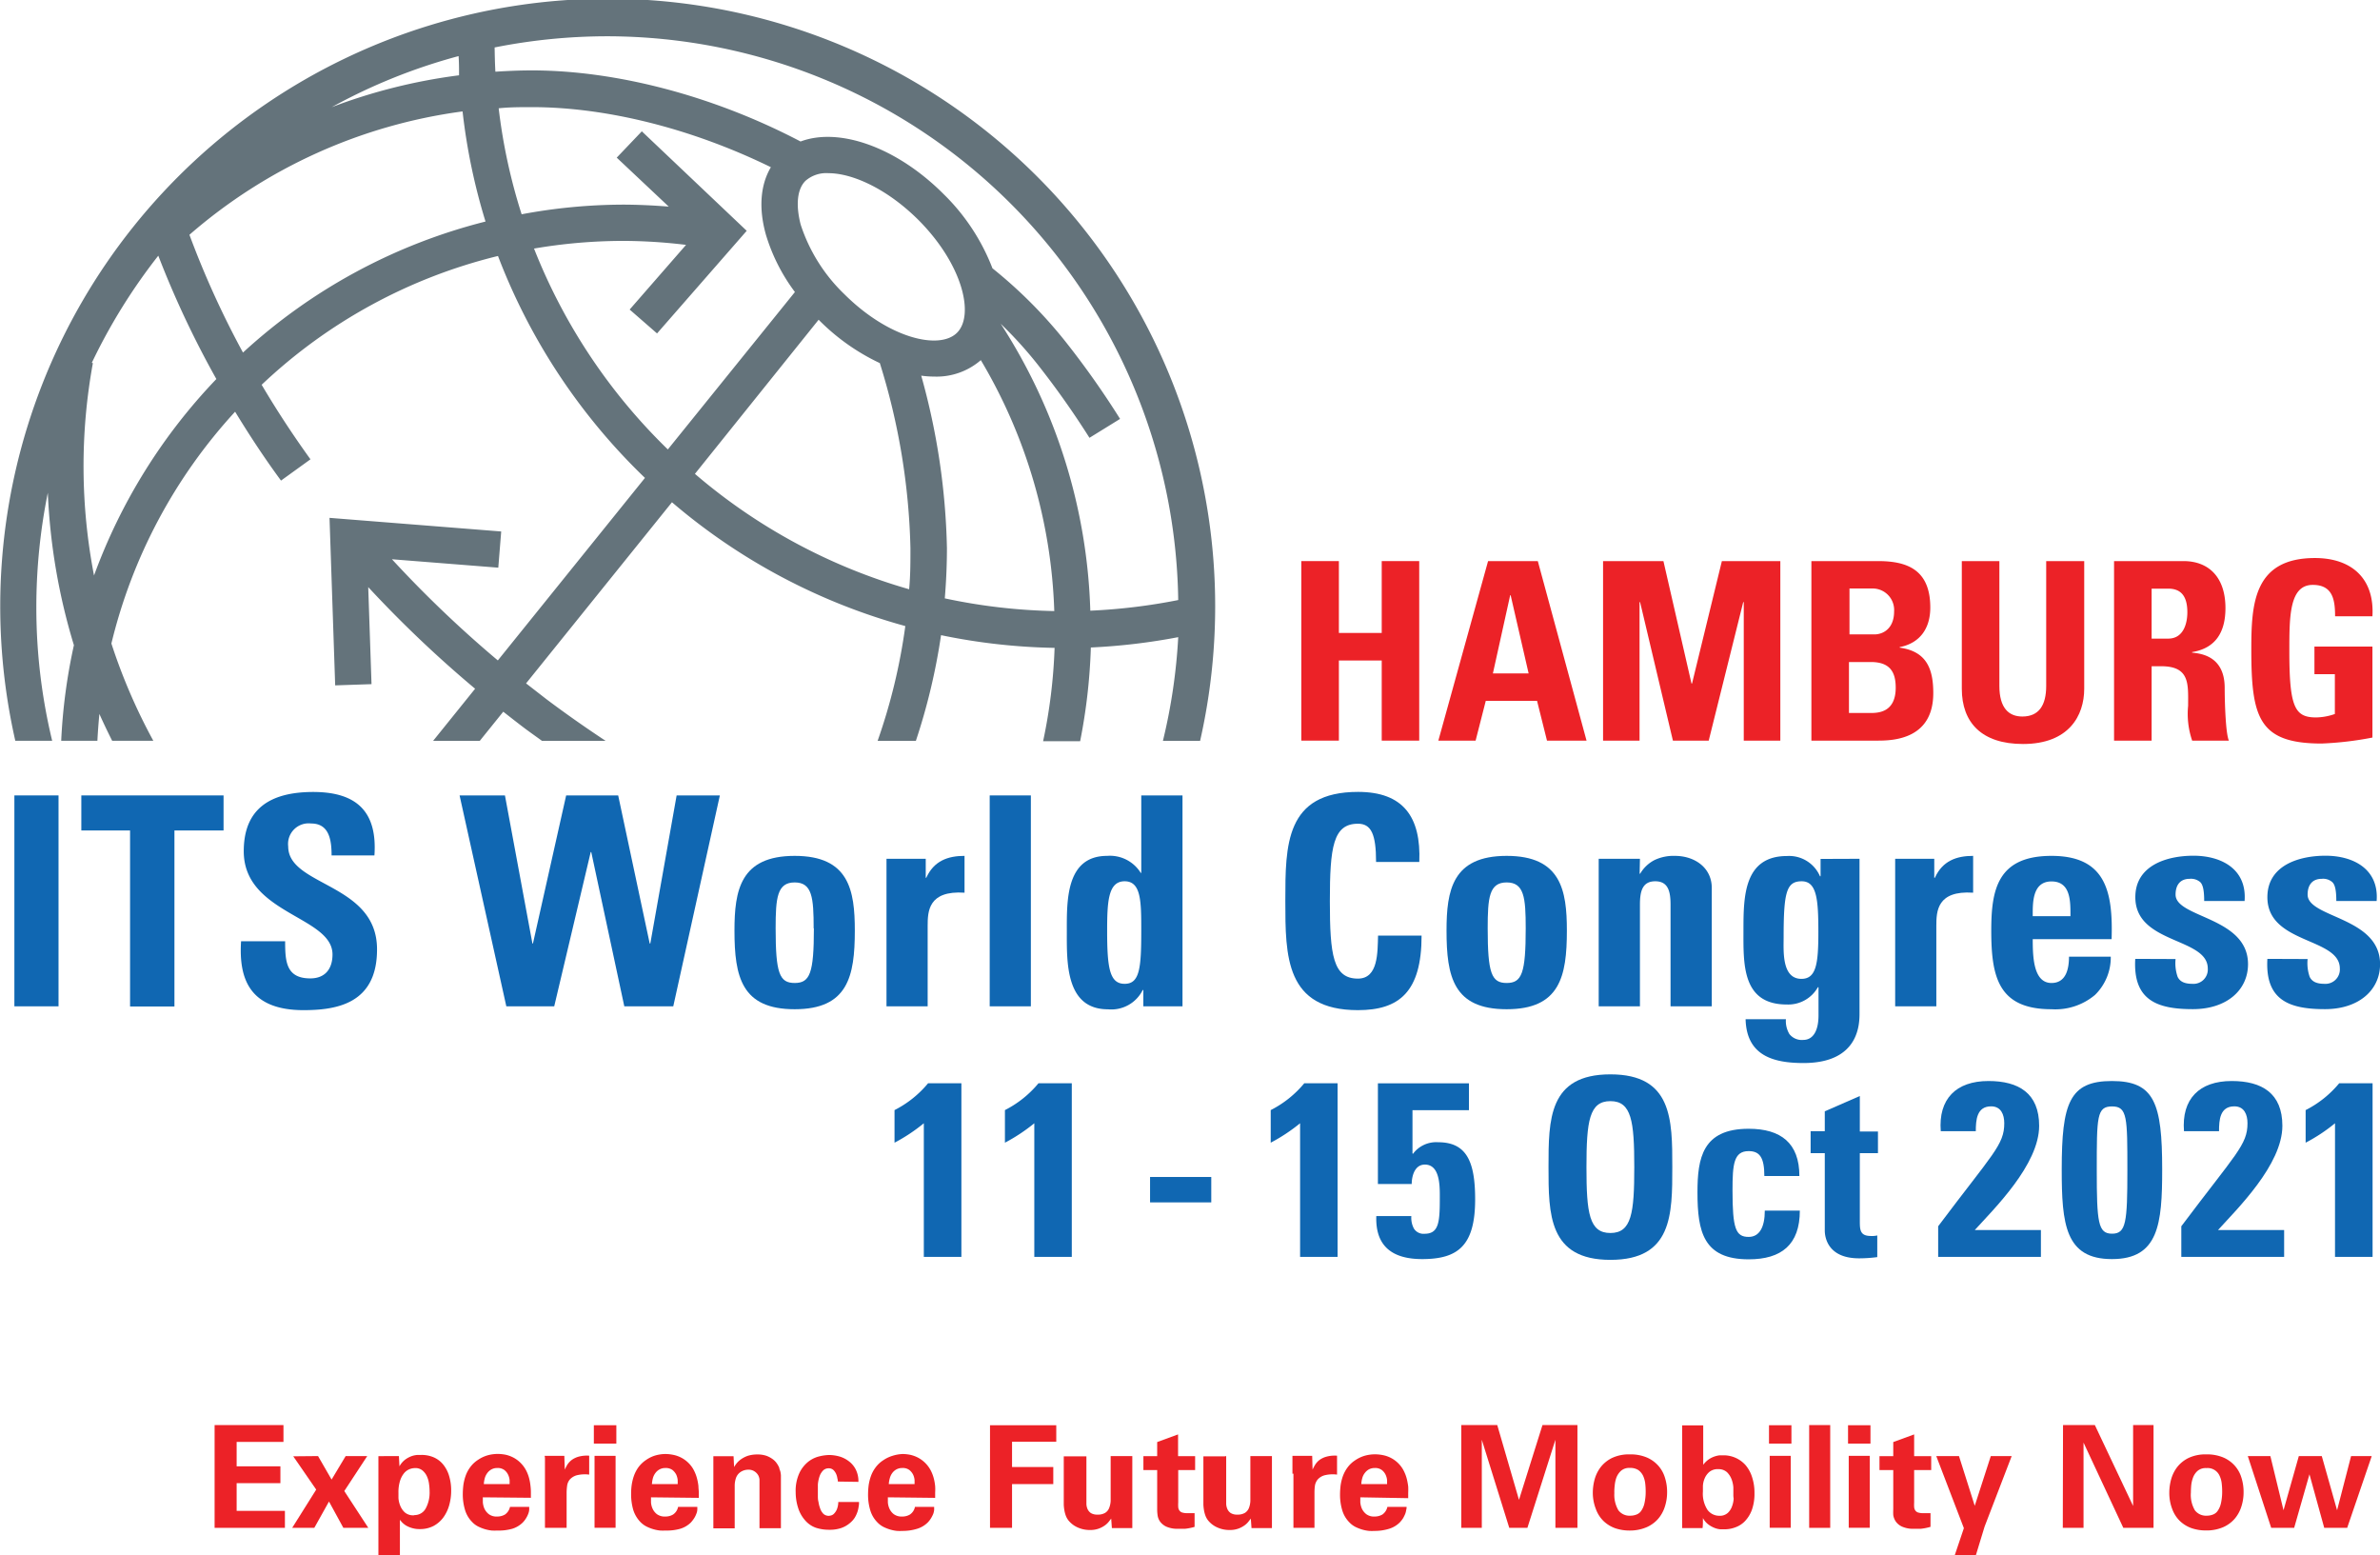 <svg viewBox="0 0 311.08 203.25" xmlns="http://www.w3.org/2000/svg"><path d="m6.82 96.8a74 74 0 0 1 -2.07-17.41 75.3 75.3 0 0 1 1.5-15 79.89 79.89 0 0 0 3.41 19.92 73.33 73.33 0 0 0 -1.66 12.49h4.73c.06-1.18.15-2.35.26-3.51.53 1.19 1.09 2.35 1.67 3.51h5.38a74.74 74.74 0 0 1 -5.48-12.71 68.47 68.47 0 0 1 16.17-30.29c1.86 3.05 3.84 6.07 6 9l3.85-2.78q-3.45-4.78-6.38-9.74a68.56 68.56 0 0 1 30.89-16.83 79.54 79.54 0 0 0 19.21 29l-19.23 23.85a150.74 150.74 0 0 1 -13.84-13.22l13.9 1.1.38-4.73-22.44-1.78.74 21.89 4.75-.16-.43-12.68a152.86 152.86 0 0 0 13.97 13.28l-5.49 6.81h6.1l3.07-3.81c.93.73 1.86 1.46 2.8 2.17.75.56 1.51 1.09 2.26 1.64h8.32c-2.62-1.73-5.19-3.53-7.72-5.43l-2.68-2.08 19.07-23.67a79.1 79.1 0 0 0 30.5 16.18 75.82 75.82 0 0 1 -3.62 15h5a81 81 0 0 0 3.29-13.81 79.62 79.62 0 0 0 14.84 1.66 69.68 69.68 0 0 1 -1.5 12.2h4.84a74.48 74.48 0 0 0 1.4-12.25 80.51 80.51 0 0 0 11.42-1.35 73.77 73.77 0 0 1 -2 13.55h4.86a79.4 79.4 0 1 0 -154.86-.01zm80.47-38.07a74.84 74.84 0 0 1 -17.49-26.25 69.41 69.41 0 0 1 11.52-1 68.57 68.57 0 0 1 8.35.52l-7.37 8.45 3.58 3.12 11.72-13.41-13.71-13-3.28 3.44 6.8 6.4c-2-.16-4.06-.26-6.09-.26a72.9 72.9 0 0 0 -13.14 1.26 73.87 73.87 0 0 1 -3-13.85c1.44-.15 2.89-.15 4.34-.15 9.82 0 21 2.84 31.24 7.85-1.37 2.3-1.62 5.34-.66 8.79a24 24 0 0 0 3.8 7.52zm31.54 18.27a74.51 74.51 0 0 1 -28-15.08l16.17-20.14a28 28 0 0 0 8 5.67 87.3 87.3 0 0 1 4 24.18c0 1.8 0 3.6-.17 5.37zm-13.55-53.37a4.13 4.13 0 0 1 3-1c3.1 0 7.62 2 11.74 6.09 5.84 5.85 7.36 12.47 5.07 14.76s-8.91.77-14.76-5.07a22.1 22.1 0 0 1 -5.68-9.07c-.65-2.54-.47-4.62.63-5.71zm18.21 54.56c.18-2.17.28-4.36.28-6.56a89.85 89.85 0 0 0 -3.36-22.54 12.76 12.76 0 0 0 1.72.12 8.82 8.82 0 0 0 6.07-2.15 68.37 68.37 0 0 1 9.6 32.79 74.85 74.85 0 0 1 -14.31-1.66zm-44.09-73.45a74.73 74.73 0 0 1 74.6 73.67 76.07 76.07 0 0 1 -11.49 1.39 72.91 72.91 0 0 0 -11.71-37.49 53.65 53.65 0 0 1 4.74 5.21 112.85 112.85 0 0 1 6.86 9.69l4-2.47a112.82 112.82 0 0 0 -7.18-10.16 60.65 60.65 0 0 0 -9.5-9.52 27.27 27.27 0 0 0 -6.41-9.72c-6.15-6.15-13.66-8.73-18.67-6.85-11.26-5.91-23.99-9.29-35.13-9.29-1.6 0-3.18.07-4.76.17-.06-1-.08-2.11-.1-3.17a75.52 75.52 0 0 1 14.75-1.46zm-19.46 2.59c.06.83.06 1.67.06 2.51a72.78 72.78 0 0 0 -16.64 4.16 74.15 74.15 0 0 1 16.58-6.67zm.52 7.23a78.78 78.78 0 0 0 3 14.39 73.28 73.28 0 0 0 -31.7 17.12 118.47 118.47 0 0 1 -7-15.39 68.11 68.11 0 0 1 35.7-16.12zm-48.46 32.85a74.81 74.81 0 0 1 8.69-14 124.65 124.65 0 0 0 7.59 16.12 73.54 73.54 0 0 0 -15.99 25.67 75 75 0 0 1 -.15-27.75z" fill="#64737b"/><path d="m1.88 131.5v-27.56h5.77v27.56z" fill="#1067b2"/><path d="m29.22 103.94v4.58h-6.42v23h-5.8v-23h-6.37v-4.58z" fill="#1067b2"/><path d="m39.68 132c-7.14 0-8.48-4.2-8.17-9h5.76c0 2.63.12 4.85 3.29 4.85 1.95 0 2.9-1.26 2.9-3.13 0-5-11.6-5.27-11.6-13.48 0-4.31 2.06-7.75 9.08-7.75 5.62 0 8.4 2.52 8 8.29h-5.6c0-2.07-.34-4.17-2.67-4.17a2.69 2.69 0 0 0 -3 3c0 5.23 11.61 4.77 11.61 13.43.02 7.08-5.21 7.96-9.6 7.96z" fill="#1067b2"/><path d="m60.07 103.94h5.93l3.59 19.35h.07l4.34-19.35h6.8l4.12 19.35h.08l3.44-19.35h5.65l-6.09 27.56h-6.4l-4.32-20.16h-.07l-4.77 20.16h-6.26z" fill="#1067b2"/><path d="m96 121.61c0-5.27.76-9.77 7.87-9.77s7.86 4.5 7.86 9.77c0 6-.92 10.27-7.86 10.27s-7.87-4.23-7.87-10.27zm10.35-.3c0-4-.19-6-2.48-6s-2.49 2-2.49 6c0 5.88.5 7.14 2.49 7.14s2.51-1.26 2.51-7.14z" fill="#1067b2"/><path d="m121 112.22v2.48h.07c1-2.21 2.83-2.86 5-2.86v4.81c-4.74-.31-4.82 2.44-4.82 4.35v10.5h-5.38v-19.28z" fill="#1067b2"/><path d="m134.74 103.94v27.56h-5.38v-27.56z" fill="#1067b2"/><path d="m149.44 131.5v-2.13h-.08a4.58 4.58 0 0 1 -4.54 2.52c-5.57 0-5.38-6.19-5.38-10.16s-.16-9.89 5.27-9.89a4.73 4.73 0 0 1 4.39 2.22h.07v-10.12h5.39v27.56zm-.27-9.81c0-3.85 0-6.53-2.17-6.53s-2.29 2.68-2.29 6.53c0 4.85.34 6.87 2.29 6.87s2.17-2.02 2.17-6.87z" fill="#1067b2"/><path d="m168 117.72c0-7.29 0-14.24 9.51-14.24 5.88 0 8.25 3.25 8 9.16h-5.65c0-3.67-.65-5-2.37-5-3.25 0-3.67 3.06-3.67 10.12s.42 10.12 3.67 10.12c2.67 0 2.56-3.44 2.63-5.62h5.69c0 7.37-2.94 9.74-8.32 9.74-9.49 0-9.49-7.06-9.49-14.28z" fill="#1067b2"/><path d="m189.07 121.61c0-5.27.76-9.77 7.86-9.77s7.87 4.5 7.87 9.77c0 6-.92 10.27-7.87 10.27s-7.86-4.23-7.86-10.27zm10.35-.3c0-4-.2-6-2.49-6s-2.48 2-2.48 6c0 5.88.5 7.14 2.48 7.14s2.49-1.26 2.49-7.14z" fill="#1067b2"/><path d="m214.31 114.17h.07a4.59 4.59 0 0 1 1.91-1.8 5.81 5.81 0 0 1 2.63-.53c2.56 0 4.82 1.52 4.82 4.2v15.46h-5.39v-13.28c0-1.72-.3-3.06-2-3.06s-2 1.34-2 3.06v13.28h-5.39v-19.28h5.39z" fill="#1067b2"/><path d="m243.05 112.22v20.08c0 1.34.08 6.61-7.33 6.61-4 0-7.44-1-7.56-5.73h5.27a3.3 3.3 0 0 0 .46 1.95 2.06 2.06 0 0 0 1.8.76c1.33 0 2-1.25 2-3.2v-3.69h-.08a4.44 4.44 0 0 1 -4.08 2.26c-5.92 0-5.65-5.43-5.65-9.78s.07-9.62 5.69-9.62a4.39 4.39 0 0 1 4.31 2.64h.08v-2.26zm-7.59 15.69c1.94 0 2.21-2 2.21-6.1 0-4.24-.19-6.65-2.18-6.65s-2.36 1.42-2.36 7.3c0 1.79-.27 5.45 2.33 5.45z" fill="#1067b2"/><path d="m252.82 112.22v2.48h.08c1-2.21 2.83-2.86 5-2.86v4.81c-4.73-.31-4.81 2.44-4.81 4.35v10.5h-5.38v-19.28z" fill="#1067b2"/><path d="m265.69 122.72c0 2.29.08 5.73 2.45 5.73 1.9 0 2.29-1.83 2.29-3.44h5.46a6.85 6.85 0 0 1 -2.06 5 8.05 8.05 0 0 1 -5.69 1.87c-6.95 0-7.87-4.23-7.87-10.27 0-5.27.76-9.77 7.87-9.77s8.05 4.69 7.86 10.88zm4.93-3c0-1.87.07-4.54-2.48-4.54s-2.45 2.9-2.45 4.54z" fill="#1067b2"/><path d="m284.36 125.32a5.44 5.44 0 0 0 .27 2.33c.3.61.88.91 1.94.91a1.87 1.87 0 0 0 2-2c0-4.08-9.47-3.17-9.47-9.32 0-4.16 4.12-5.42 7.6-5.42 3.67 0 7 1.76 6.68 5.92h-5.28c0-1.33-.15-2.14-.53-2.48a1.85 1.85 0 0 0 -1.38-.42c-1.18 0-1.83.76-1.83 2.06 0 3.06 9.47 2.9 9.47 9.09 0 3.36-2.75 5.88-7.22 5.88-4.7 0-7.83-1.19-7.52-6.57z" fill="#1067b2"/><path d="m301.62 125.32a5.44 5.44 0 0 0 .27 2.33c.3.61.88.91 1.94.91a1.88 1.88 0 0 0 2-2c0-4.08-9.47-3.17-9.47-9.32 0-4.16 4.12-5.42 7.6-5.42 3.66 0 7 1.76 6.68 5.92h-5.27c0-1.33-.15-2.14-.54-2.48a1.81 1.81 0 0 0 -1.37-.42c-1.19 0-1.84.76-1.84 2.06 0 3.06 9.47 2.9 9.47 9.09 0 3.36-2.75 5.88-7.21 5.88-4.7 0-7.83-1.19-7.52-6.57z" fill="#1067b2"/><path d="m116.92 145.06a13.79 13.79 0 0 0 4.39-3.51h4.35v22.69h-4.91v-17.46a22.52 22.52 0 0 1 -3.83 2.54z" fill="#1067b2"/><path d="m131.35 145.06a13.79 13.79 0 0 0 4.39-3.51h4.35v22.69h-4.9v-17.46a23 23 0 0 1 -3.84 2.54z" fill="#1067b2"/><path d="m158.32 153.8v3.32h-8v-3.32z" fill="#1067b2"/><path d="m166.09 145.06a13.79 13.79 0 0 0 4.39-3.51h4.35v22.69h-4.9v-17.46a23 23 0 0 1 -3.84 2.54z" fill="#1067b2"/><path d="m184.62 150.72.06.06a3.78 3.78 0 0 1 3.29-1.52c3.74 0 4.84 2.56 4.84 7.47 0 6.08-2.28 7.8-6.92 7.8-3.77 0-6.14-1.56-6-5.62h4.58a3 3 0 0 0 .33 1.62 1.47 1.47 0 0 0 1.39.69c1.82 0 2-1.4 2-4.49 0-1.46.13-4.55-1.95-4.55-1.33 0-1.72 1.5-1.72 2.54h-4.42v-13.16h11.9v3.51h-7.38z" fill="#1067b2"/><path d="m202.4 152.51c0-6.21 0-12.12 8.09-12.12s8.09 5.91 8.09 12.12 0 12.12-8.09 12.12-8.09-5.99-8.09-12.12zm11.21 0c0-6-.36-8.62-3.12-8.62s-3.13 2.6-3.13 8.62.36 8.61 3.13 8.61 3.12-2.61 3.12-8.61z" fill="#1067b2"/><path d="m230.61 153.67c0-2.43-.62-3.25-2.05-3.25-1.95 0-2.11 1.72-2.11 5.14 0 5 .42 6.07 2.11 6.07 1.43 0 2.11-1.3 2.11-3.44h4.58c0 4.45-2.4 6.37-6.69 6.37-5.92 0-6.69-3.61-6.69-8.75 0-4.48.65-8.31 6.69-8.31 4.22 0 6.63 1.88 6.63 6.17z" fill="#1067b2"/><path d="m236.66 147.82h1.85v-2.6l4.58-2v4.64h2.37v2.83h-2.37v8.77c0 1.24 0 2.05 1.46 2.05a3 3 0 0 0 .82-.07v2.83a18.06 18.06 0 0 1 -2.38.16c-4 0-4.48-2.63-4.48-3.64v-10.1h-1.85v-2.83z" fill="#1067b2"/><path d="m253.33 164.24v-4c7.15-9.52 8.64-10.63 8.64-13.46 0-1.13-.42-2.21-1.72-2.21-1.88 0-2 1.79-2 3.25h-4.58c-.33-4.22 2-6.56 6.24-6.56 3.93 0 6.62 1.59 6.62 5.85 0 5.1-5.94 10.89-8.41 13.62h8.64v3.51z" fill="#1067b2"/><path d="m282.61 152.83c0 7.11-.46 11.7-6.57 11.7s-6.56-4.58-6.56-11.7c0-8.68 1-11.57 6.56-11.57s6.57 2.89 6.57 11.57zm-8.55.06c0 6.86.17 8.32 2 8.32s2-1.46 2-8.32 0-8.31-2-8.31-2 1.33-2 8.31z" fill="#1067b2"/><path d="m285.11 164.24v-4c7.15-9.52 8.65-10.63 8.65-13.46 0-1.13-.42-2.21-1.72-2.21-1.89 0-2 1.79-2 3.25h-4.58c-.33-4.22 2-6.56 6.24-6.56 3.93 0 6.62 1.59 6.62 5.85 0 5.1-5.94 10.89-8.41 13.62h8.64v3.51z" fill="#1067b2"/><path d="m301.36 145.06a13.79 13.79 0 0 0 4.39-3.51h4.36v22.69h-4.91v-17.46a22.21 22.21 0 0 1 -3.84 2.54z" fill="#1067b2"/><g fill="#ec2227"><path d="m180.6 82.71v-9.39h4.9v23.46h-4.9v-10.47h-5.6v10.47h-4.91v-23.46h4.91v9.39z"/><path d="m188 96.78 6.5-23.46h6.5l6.37 23.46h-5.17l-1.3-5.2h-6.7l-1.33 5.2zm9.45-19h-.06l-2.26 10.22h4.67z"/><path d="m209.53 96.78v-23.46h7.89l3.67 16h.07l3.9-16h7.64v23.46h-4.78v-18.1h-.07l-4.51 18.1h-4.68l-4.29-18.1h-.07v18.1z"/><path d="m236.76 96.78v-23.46h8.71c3.74 0 6.83 1.07 6.83 6.07 0 2.7-1.33 4.65-4 5.17v.07c3.48.48 4.39 2.72 4.39 5.94 0 6-5.17 6.21-7.25 6.21zm4.91-13.88h3.33c1.08 0 2.57-.71 2.57-3a2.81 2.81 0 0 0 -2.83-3h-3v6zm0 10.27h2.73c1 0 3.38 0 3.38-3.31 0-2.08-.78-3.35-3.25-3.35h-2.86z"/><path d="m272.42 73.32v16.68c0 3.51-2 7.22-8 7.22-5.39 0-8-2.79-8-7.22v-16.68h4.91v16.31c0 2.89 1.23 4 3 4 2.14 0 3.12-1.43 3.12-4v-16.31z"/><path d="m281.23 96.78h-4.91v-23.46h9.07c3.34 0 5.49 2.14 5.49 6.14 0 3-1.17 5.23-4.36 5.75v.07c1.07.12 4.26.39 4.26 4.61 0 1.5.1 5.91.55 6.89h-4.8a10.77 10.77 0 0 1 -.53-4.55c0-2.79.27-5.17-3.51-5.17h-1.26zm0-13.33h2.17c2 0 2.5-2 2.5-3.44 0-2.24-.94-3.09-2.5-3.09h-2.17z"/><path d="m305.21 80.53c0-2.18-.32-4.1-2.92-4.1-3.06 0-3.06 4.13-3.06 8.68 0 7.34.72 8.64 3.51 8.64a7.7 7.7 0 0 0 2.44-.45v-5.2h-2.67v-3.61h7.58v11.89a43.65 43.65 0 0 1 -6.63.78c-8.26 0-9.2-3.41-9.2-12.31 0-5.91.29-11.93 8.32-11.93 4.81 0 7.8 2.7 7.51 7.61z"/><path d="m28.05 186.22h9v2.2h-6.12v3.19h5.72v2.2h-5.72v3.62h6.31v2.22h-9.19z"/><path d="m41.57 190.27 1.77 3.07 1.84-3.07h2.82l-3 4.57 3.14 4.81h-3.26l-1.88-3.44-1.92 3.44h-2.89l3.14-5-3-4.35z"/><path d="m52.14 190.27.07 1.34a2.79 2.79 0 0 1 .74-.87 3.39 3.39 0 0 1 .85-.46 3 3 0 0 1 .76-.16h.51a4 4 0 0 1 1.63.32 3.27 3.27 0 0 1 1.23.94 4.25 4.25 0 0 1 .77 1.48 6.5 6.5 0 0 1 .27 1.94 6.92 6.92 0 0 1 -.26 1.9 5 5 0 0 1 -.77 1.6 3.84 3.84 0 0 1 -1.27 1.1 3.78 3.78 0 0 1 -1.79.41 3.43 3.43 0 0 1 -1.08-.15 3.48 3.48 0 0 1 -.77-.34 3 3 0 0 1 -.49-.4l-.27-.32v4.68h-2.81v-13zm2 7.71a1.65 1.65 0 0 0 1.5-.86 4.32 4.32 0 0 0 .51-2.24 6.83 6.83 0 0 0 -.07-.94 3.3 3.3 0 0 0 -.27-1 2.16 2.16 0 0 0 -.58-.78 1.44 1.44 0 0 0 -1-.32 2 2 0 0 0 -.72.15 1.82 1.82 0 0 0 -.69.51 3 3 0 0 0 -.53 1 4.9 4.9 0 0 0 -.21 1.56v.69a3.24 3.24 0 0 0 .23 1 2.38 2.38 0 0 0 .6.88 1.66 1.66 0 0 0 1.27.37z"/><path d="m63.11 195.66v.65a2.59 2.59 0 0 0 .21.84 2 2 0 0 0 .57.71 1.69 1.69 0 0 0 1.11.31 2 2 0 0 0 1-.26 1.63 1.63 0 0 0 .66-1h2.51v.4a1.94 1.94 0 0 1 -.12.49 3.14 3.14 0 0 1 -.27.56 3.19 3.19 0 0 1 -.45.59 3.36 3.36 0 0 1 -1.38.82 6.38 6.38 0 0 1 -1.95.23 6.75 6.75 0 0 1 -.72 0 4.93 4.93 0 0 1 -.87-.17 5.57 5.57 0 0 1 -.9-.35 2.79 2.79 0 0 1 -.81-.61 3.74 3.74 0 0 1 -.93-1.6 7 7 0 0 1 -.28-2.06 9.91 9.91 0 0 1 .08-1.19 6.39 6.39 0 0 1 .3-1.2 4.28 4.28 0 0 1 .6-1.11 3.79 3.79 0 0 1 1-.94 4.45 4.45 0 0 1 1.2-.58 5.06 5.06 0 0 1 1.44-.2 5.49 5.49 0 0 1 1 .11 4.18 4.18 0 0 1 1 .37 3.83 3.83 0 0 1 .94.7 4 4 0 0 1 .77 1.08 5 5 0 0 1 .36 1 6.6 6.6 0 0 1 .16.94 6.28 6.28 0 0 1 .05.84v.69zm3.5-1.73q0-.17 0-.51a2.1 2.1 0 0 0 -.19-.7 1.69 1.69 0 0 0 -.49-.62 1.43 1.43 0 0 0 -.93-.27 1.53 1.53 0 0 0 -.76.18 1.64 1.64 0 0 0 -.54.47 2 2 0 0 0 -.33.66 3.52 3.52 0 0 0 -.13.79z"/><path d="m71.23 192.57c0-.11 0-.26 0-.47s0-.42 0-.66 0-.46 0-.68 0-.39-.05-.52h2.58l.06 1.8c.09-.2.2-.41.33-.64a2.65 2.65 0 0 1 .56-.61 2.86 2.86 0 0 1 .91-.44 4.16 4.16 0 0 1 1.39-.13v2.47a4.5 4.5 0 0 0 -1.63.09 1.93 1.93 0 0 0 -.89.54 1.57 1.57 0 0 0 -.36.81 6.82 6.82 0 0 0 -.07.9v4.62h-2.83z"/><path d="m77.62 186.24h2.94v2.4h-2.94zm.09 4h2.75v9.4h-2.75z"/><path d="m85.09 195.66v.65a2.36 2.36 0 0 0 .21.84 1.9 1.9 0 0 0 .56.71 1.73 1.73 0 0 0 1.11.31 1.93 1.93 0 0 0 1-.26 1.56 1.56 0 0 0 .66-1h2.51a3.94 3.94 0 0 1 0 .4 1.59 1.59 0 0 1 -.12.49 3.14 3.14 0 0 1 -.27.56 4.41 4.41 0 0 1 -.45.59 3.34 3.34 0 0 1 -1.39.82 6.32 6.32 0 0 1 -1.91.23 6.75 6.75 0 0 1 -.72 0 4.77 4.77 0 0 1 -.87-.17 5.23 5.23 0 0 1 -.9-.35 3 3 0 0 1 -.82-.61 4 4 0 0 1 -.93-1.6 7.34 7.34 0 0 1 -.27-2.06 8.2 8.2 0 0 1 .08-1.19 6.39 6.39 0 0 1 .3-1.2 4.57 4.57 0 0 1 .59-1.11 4 4 0 0 1 1-.94 4.18 4.18 0 0 1 1.2-.58 4.94 4.94 0 0 1 1.34-.19 5.33 5.33 0 0 1 1 .11 3.91 3.91 0 0 1 2 1.07 3.79 3.79 0 0 1 .76 1.08 5 5 0 0 1 .36 1 6.67 6.67 0 0 1 .17.94c0 .3.05.58.05.84s0 .49 0 .69zm3.49-1.73q0-.17 0-.51a2.33 2.33 0 0 0 -.18-.7 1.92 1.92 0 0 0 -.49-.62 1.47 1.47 0 0 0 -.93-.27 1.57 1.57 0 0 0 -.77.18 1.64 1.64 0 0 0 -.54.47 2 2 0 0 0 -.33.66 4.2 4.2 0 0 0 -.13.79z"/><path d="m93.24 192v-.19c0-.12 0-.27 0-.44s0-.35 0-.55 0-.37 0-.53h2.64l.07 1.41a5 5 0 0 1 .3-.44 2.91 2.91 0 0 1 .56-.54 3.7 3.7 0 0 1 .89-.47 4.1 4.1 0 0 1 1.3-.19 3.55 3.55 0 0 1 1.19.18 3.34 3.34 0 0 1 .84.46 2.25 2.25 0 0 1 .54.58 2.68 2.68 0 0 1 .29.55c0 .14.09.29.13.43a3.36 3.36 0 0 1 .08.52v.76s0 .66 0 1.09v5.07h-2.8v-5.83c0-.2 0-.38 0-.54a1.55 1.55 0 0 0 -.13-.48 1.46 1.46 0 0 0 -.48-.55 1.4 1.4 0 0 0 -.86-.25 1.82 1.82 0 0 0 -.83.2 1.62 1.62 0 0 0 -.6.53 1.74 1.74 0 0 0 -.23.54 3.12 3.12 0 0 0 -.11.89v5.5h-2.79z"/><path d="m109.51 193.6c0-.09 0-.23-.06-.41a2.19 2.19 0 0 0 -.16-.58 1.73 1.73 0 0 0 -.36-.52.88.88 0 0 0 -.63-.22 1 1 0 0 0 -.76.33 2.06 2.06 0 0 0 -.44.78 4.48 4.48 0 0 0 -.2 1v.9s0 .33 0 .58 0 .51.08.8a4 4 0 0 0 .21.83 1.81 1.81 0 0 0 .38.67.91.91 0 0 0 .4.26 1.11 1.11 0 0 0 .34.06 1.6 1.6 0 0 0 .31-.05.83.83 0 0 0 .38-.22 1.87 1.87 0 0 0 .37-.54 2.73 2.73 0 0 0 .2-1h2.71c0 .18 0 .38-.05.61a3.79 3.79 0 0 1 -.16.69 3.86 3.86 0 0 1 -.35.75 3 3 0 0 1 -.64.71 3.53 3.53 0 0 1 -1.15.65 4.66 4.66 0 0 1 -1.53.22 5.49 5.49 0 0 1 -1.75-.26 3.29 3.29 0 0 1 -1.44-1 4.41 4.41 0 0 1 -.9-1.63 6.71 6.71 0 0 1 -.31-2.01 5.54 5.54 0 0 1 .51-2.57 4.23 4.23 0 0 1 1.21-1.48 3.77 3.77 0 0 1 1.45-.66 5.83 5.83 0 0 1 1.21-.16 5.21 5.21 0 0 1 1.33.19 3.75 3.75 0 0 1 1.23.62 3.11 3.11 0 0 1 .91 1.08 3.4 3.4 0 0 1 .35 1.62z"/><path d="m116.05 195.66v.65a2.36 2.36 0 0 0 .21.84 1.9 1.9 0 0 0 .56.71 1.73 1.73 0 0 0 1.11.31 1.93 1.93 0 0 0 1-.26 1.56 1.56 0 0 0 .66-1h2.51v.4a2.43 2.43 0 0 1 -.11.49 4.17 4.17 0 0 1 -.28.56 3.19 3.19 0 0 1 -.45.59 3.36 3.36 0 0 1 -1.38.82 6.38 6.38 0 0 1 -1.91.28 6.75 6.75 0 0 1 -.72 0 4.93 4.93 0 0 1 -.87-.17 5.57 5.57 0 0 1 -.9-.35 2.93 2.93 0 0 1 -.81-.61 3.74 3.74 0 0 1 -.93-1.6 7 7 0 0 1 -.28-2.06 9.91 9.91 0 0 1 .08-1.19 6.39 6.39 0 0 1 .3-1.2 4.28 4.28 0 0 1 .6-1.11 3.79 3.79 0 0 1 1-.94 4.45 4.45 0 0 1 1.2-.58 5.06 5.06 0 0 1 1.36-.24 5.49 5.49 0 0 1 1 .11 4.18 4.18 0 0 1 1 .37 4 4 0 0 1 1.71 1.78 5 5 0 0 1 .36 1 6.6 6.6 0 0 1 .16.94 6.28 6.28 0 0 1 0 .84v.69zm3.49-1.73q0-.17 0-.51a2.07 2.07 0 0 0 -.18-.7 1.8 1.8 0 0 0 -.49-.62 1.43 1.43 0 0 0 -.93-.27 1.57 1.57 0 0 0 -.77.18 1.64 1.64 0 0 0 -.54.47 2 2 0 0 0 -.32.66 3.54 3.54 0 0 0 -.14.79z"/><path d="m129.4 186.24h8.66v2.16h-5.78v3.3h5.39v2.23h-5.39v5.72h-2.88z"/><path d="m142 190.27v5.59.67a1.87 1.87 0 0 0 .15.67 1.3 1.3 0 0 0 .44.52 1.58 1.58 0 0 0 .86.2 1.84 1.84 0 0 0 1-.23 1.29 1.29 0 0 0 .52-.63 2.89 2.89 0 0 0 .2-.93c0-.35 0-.72 0-1.12v-4.74h2.83v6.19 1.21s0 .54 0 .71 0 .29 0 .38v.24.34s0 .21 0 .34h-2.67l-.09-1.24-.31.4a2.47 2.47 0 0 1 -.52.49 3.33 3.33 0 0 1 -.8.42 3.25 3.25 0 0 1 -1.14.18 3.82 3.82 0 0 1 -1.69-.37 3.21 3.21 0 0 1 -1.14-.9 2.36 2.36 0 0 1 -.35-.65 4 4 0 0 1 -.18-.72 5.66 5.66 0 0 1 -.07-.67c0-.21 0-.37 0-.48v-5.83h2.96z"/><path d="m156.15 199.52a7.17 7.17 0 0 1 -1.24.25c-.37 0-.67 0-.9 0a3.55 3.55 0 0 1 -1.59-.29 2.11 2.11 0 0 1 -.82-.69 1.86 1.86 0 0 1 -.3-.82 5.25 5.25 0 0 1 -.05-.73v-5.14h-1.8v-1.82h1.8v-1.84l2.73-1v2.84h2.23v1.82h-2.21v4.24a4.91 4.91 0 0 0 0 .57.89.89 0 0 0 .14.45.7.7 0 0 0 .36.28 2.15 2.15 0 0 0 .71.09h.49.44v1.79z"/><path d="m160.27 190.27v5.59.67a1.88 1.88 0 0 0 .16.67 1.22 1.22 0 0 0 .44.52 1.55 1.55 0 0 0 .85.2 1.85 1.85 0 0 0 1-.23 1.35 1.35 0 0 0 .52-.63 2.9 2.9 0 0 0 .19-.93c0-.35 0-.72 0-1.12v-4.74h2.82v6.19 1.21s0 .54 0 .71 0 .29 0 .38v.24.34s0 .21 0 .34h-2.67l-.09-1.24-.31.4a2.47 2.47 0 0 1 -.52.49 3.33 3.33 0 0 1 -.8.42 3.25 3.25 0 0 1 -1.14.18 3.79 3.79 0 0 1 -1.69-.37 3.21 3.21 0 0 1 -1.14-.9 2.36 2.36 0 0 1 -.35-.65 4 4 0 0 1 -.18-.72 5.66 5.66 0 0 1 -.07-.67c0-.21 0-.37 0-.48v-5.83h2.78z"/><path d="m168.93 192.57c0-.11 0-.26 0-.47s0-.42 0-.66 0-.46 0-.68 0-.39 0-.52h2.58l.05 1.8a5.81 5.81 0 0 1 .34-.64 2.4 2.4 0 0 1 .55-.61 2.82 2.82 0 0 1 .92-.44 4.13 4.13 0 0 1 1.39-.13v2.47a4.48 4.48 0 0 0 -1.63.09 1.88 1.88 0 0 0 -.89.54 1.67 1.67 0 0 0 -.37.81 6.8 6.8 0 0 0 -.06.9v4.62h-2.75v-7.08z"/><path d="m177.8 195.66v.65a2.59 2.59 0 0 0 .21.84 2 2 0 0 0 .57.71 1.68 1.68 0 0 0 1.1.31 2 2 0 0 0 1-.26 1.63 1.63 0 0 0 .66-1h2.51c0 .11 0 .24-.05.4a2.49 2.49 0 0 1 -.12.49 5.59 5.59 0 0 1 -.27.56 3.8 3.8 0 0 1 -.46.59 3.36 3.36 0 0 1 -1.38.82 6.38 6.38 0 0 1 -1.91.28 6.45 6.45 0 0 1 -.71 0 5 5 0 0 1 -.88-.17 5.57 5.57 0 0 1 -.9-.35 2.93 2.93 0 0 1 -.81-.61 3.74 3.74 0 0 1 -.93-1.6 7 7 0 0 1 -.28-2.06 9.91 9.91 0 0 1 .08-1.19 6.39 6.39 0 0 1 .3-1.2 4.6 4.6 0 0 1 .6-1.11 3.79 3.79 0 0 1 1-.94 4.45 4.45 0 0 1 1.2-.58 5.06 5.06 0 0 1 1.44-.2 5.49 5.49 0 0 1 1 .11 3.91 3.91 0 0 1 2 1.07 3.79 3.79 0 0 1 .76 1.08 5 5 0 0 1 .36 1 8.5 8.5 0 0 1 .17.94 8.39 8.39 0 0 1 0 .84v.69zm3.5-1.73q0-.17 0-.51a2.1 2.1 0 0 0 -.19-.7 1.69 1.69 0 0 0 -.49-.62 1.42 1.42 0 0 0 -.92-.27 1.61 1.61 0 0 0 -.78.18 1.71 1.71 0 0 0 -.53.47 1.86 1.86 0 0 0 -.33.66 3.52 3.52 0 0 0 -.13.79z"/><path d="m191 186.22h4.7l2.84 9.77 3.07-9.77h4.57v13.43h-2.88v-11.51l-3.66 11.51h-2.37l-3.59-11.51v11.51h-2.68z"/><path d="m208.19 195.05a6.63 6.63 0 0 1 .24-1.74 4.68 4.68 0 0 1 .8-1.61 4.25 4.25 0 0 1 1.49-1.19 5.16 5.16 0 0 1 2.32-.46 5.41 5.41 0 0 1 2.2.4 4.23 4.23 0 0 1 1.51 1.08 4.17 4.17 0 0 1 .87 1.57 6.11 6.11 0 0 1 .28 1.88 6 6 0 0 1 -.29 1.89 4.53 4.53 0 0 1 -.89 1.61 4.24 4.24 0 0 1 -1.53 1.1 5.52 5.52 0 0 1 -2.19.42 5.74 5.74 0 0 1 -1.88-.3 4.3 4.3 0 0 1 -1.52-.93 4.19 4.19 0 0 1 -1-1.55 5.82 5.82 0 0 1 -.41-2.17zm2.82 0a4 4 0 0 0 .52 2.3 1.81 1.81 0 0 0 1.55.71 2.21 2.21 0 0 0 .82-.15 1.29 1.29 0 0 0 .64-.52 2.76 2.76 0 0 0 .41-1 6.77 6.77 0 0 0 .15-1.55 8.74 8.74 0 0 0 -.06-1 3.43 3.43 0 0 0 -.28-1 2 2 0 0 0 -.62-.74 1.91 1.91 0 0 0 -1.1-.28 1.62 1.62 0 0 0 -1.17.38 2.34 2.34 0 0 0 -.6.89 4.18 4.18 0 0 0 -.22 1.05c-.05.43-.05.71-.05.92z"/><path d="m219.87 186.26h2.75v5.15a3.12 3.12 0 0 1 .74-.72 3.25 3.25 0 0 1 .75-.37 3.29 3.29 0 0 1 .67-.15h.49a3.84 3.84 0 0 1 2.9 1.3 4.57 4.57 0 0 1 .83 1.53 6.5 6.5 0 0 1 .32 2.11 6.23 6.23 0 0 1 -.35 2.22 4.28 4.28 0 0 1 -.91 1.46 3.26 3.26 0 0 1 -1.26.8 4 4 0 0 1 -1.4.25h-.53a2.7 2.7 0 0 1 -.74-.17 3.53 3.53 0 0 1 -.82-.45 2.58 2.58 0 0 1 -.73-.85v.55s0 .48-.05.76h-2.66zm6.69 8.94c0-.19 0-.46 0-.82a3.66 3.66 0 0 0 -.23-1.07 2.57 2.57 0 0 0 -.6-.93 1.63 1.63 0 0 0 -1.16-.4 1.7 1.7 0 0 0 -1.17.38 2.28 2.28 0 0 0 -.6.85 2.79 2.79 0 0 0 -.22 1v.7a3.87 3.87 0 0 0 .6 2.39 1.9 1.9 0 0 0 1.55.77 1.53 1.53 0 0 0 1.1-.37 2.14 2.14 0 0 0 .56-.87 3.4 3.4 0 0 0 .21-1c-.05-.29-.04-.51-.04-.63z"/><path d="m231.22 186.24h2.93v2.4h-2.93zm.09 4h2.75v9.4h-2.75z"/><path d="m236.47 186.22h2.75v13.43h-2.75z"/><path d="m241.55 186.24h2.93v2.4h-2.93zm.09 4h2.75v9.4h-2.75z"/><path d="m252.32 199.52a7.17 7.17 0 0 1 -1.24.25c-.38 0-.67 0-.9 0a3.55 3.55 0 0 1 -1.59-.29 2 2 0 0 1 -.82-.69 2 2 0 0 1 -.31-.82 7.06 7.06 0 0 1 0-.73v-5.14h-1.8v-1.82h1.8v-1.84l2.73-1v2.84h2.23v1.82h-2.23v4.24a4.91 4.91 0 0 0 0 .57.89.89 0 0 0 .14.45.7.7 0 0 0 .36.28 2.15 2.15 0 0 0 .71.09h.49.44v1.79z"/><path d="m256.05 190.27 2.06 6.5 2.1-6.5h2.73l-3.54 9.21-1.14 3.74h-2.76l1.19-3.53-3.61-9.42z"/><path d="m269.65 186.22h4.16l5 10.57v-10.57h2.67v13.43h-3.95l-5.2-11.14v11.14h-2.71z"/><path d="m283.54 195.05a6.63 6.63 0 0 1 .24-1.74 4.68 4.68 0 0 1 .8-1.61 4.25 4.25 0 0 1 1.49-1.19 5.16 5.16 0 0 1 2.32-.46 5.44 5.44 0 0 1 2.2.4 4.23 4.23 0 0 1 1.51 1.08 4.17 4.17 0 0 1 .87 1.57 6.11 6.11 0 0 1 .28 1.88 6 6 0 0 1 -.29 1.89 4.53 4.53 0 0 1 -.89 1.61 4.24 4.24 0 0 1 -1.53 1.1 5.52 5.52 0 0 1 -2.21.41 5.74 5.74 0 0 1 -1.88-.3 4.3 4.3 0 0 1 -1.52-.93 4.19 4.19 0 0 1 -1-1.55 5.82 5.82 0 0 1 -.39-2.16zm2.82 0a4 4 0 0 0 .52 2.3 1.82 1.82 0 0 0 1.55.71 2.18 2.18 0 0 0 .82-.15 1.29 1.29 0 0 0 .64-.52 2.76 2.76 0 0 0 .41-1 6.77 6.77 0 0 0 .15-1.55 8.74 8.74 0 0 0 -.06-1 3.13 3.13 0 0 0 -.28-1 1.71 1.71 0 0 0 -1.72-1 1.63 1.63 0 0 0 -1.17.38 2.21 2.21 0 0 0 -.59.89 4.19 4.19 0 0 0 -.23 1.05c-.03.41-.04.69-.04.9z"/><path d="m296.75 190.27 1.72 7.08 2-7.08h3l2 7.08 1.83-7.08h2.7l-3.21 9.38h-3l-1.93-7-2 7h-3l-3.06-9.38z"/></g></svg>